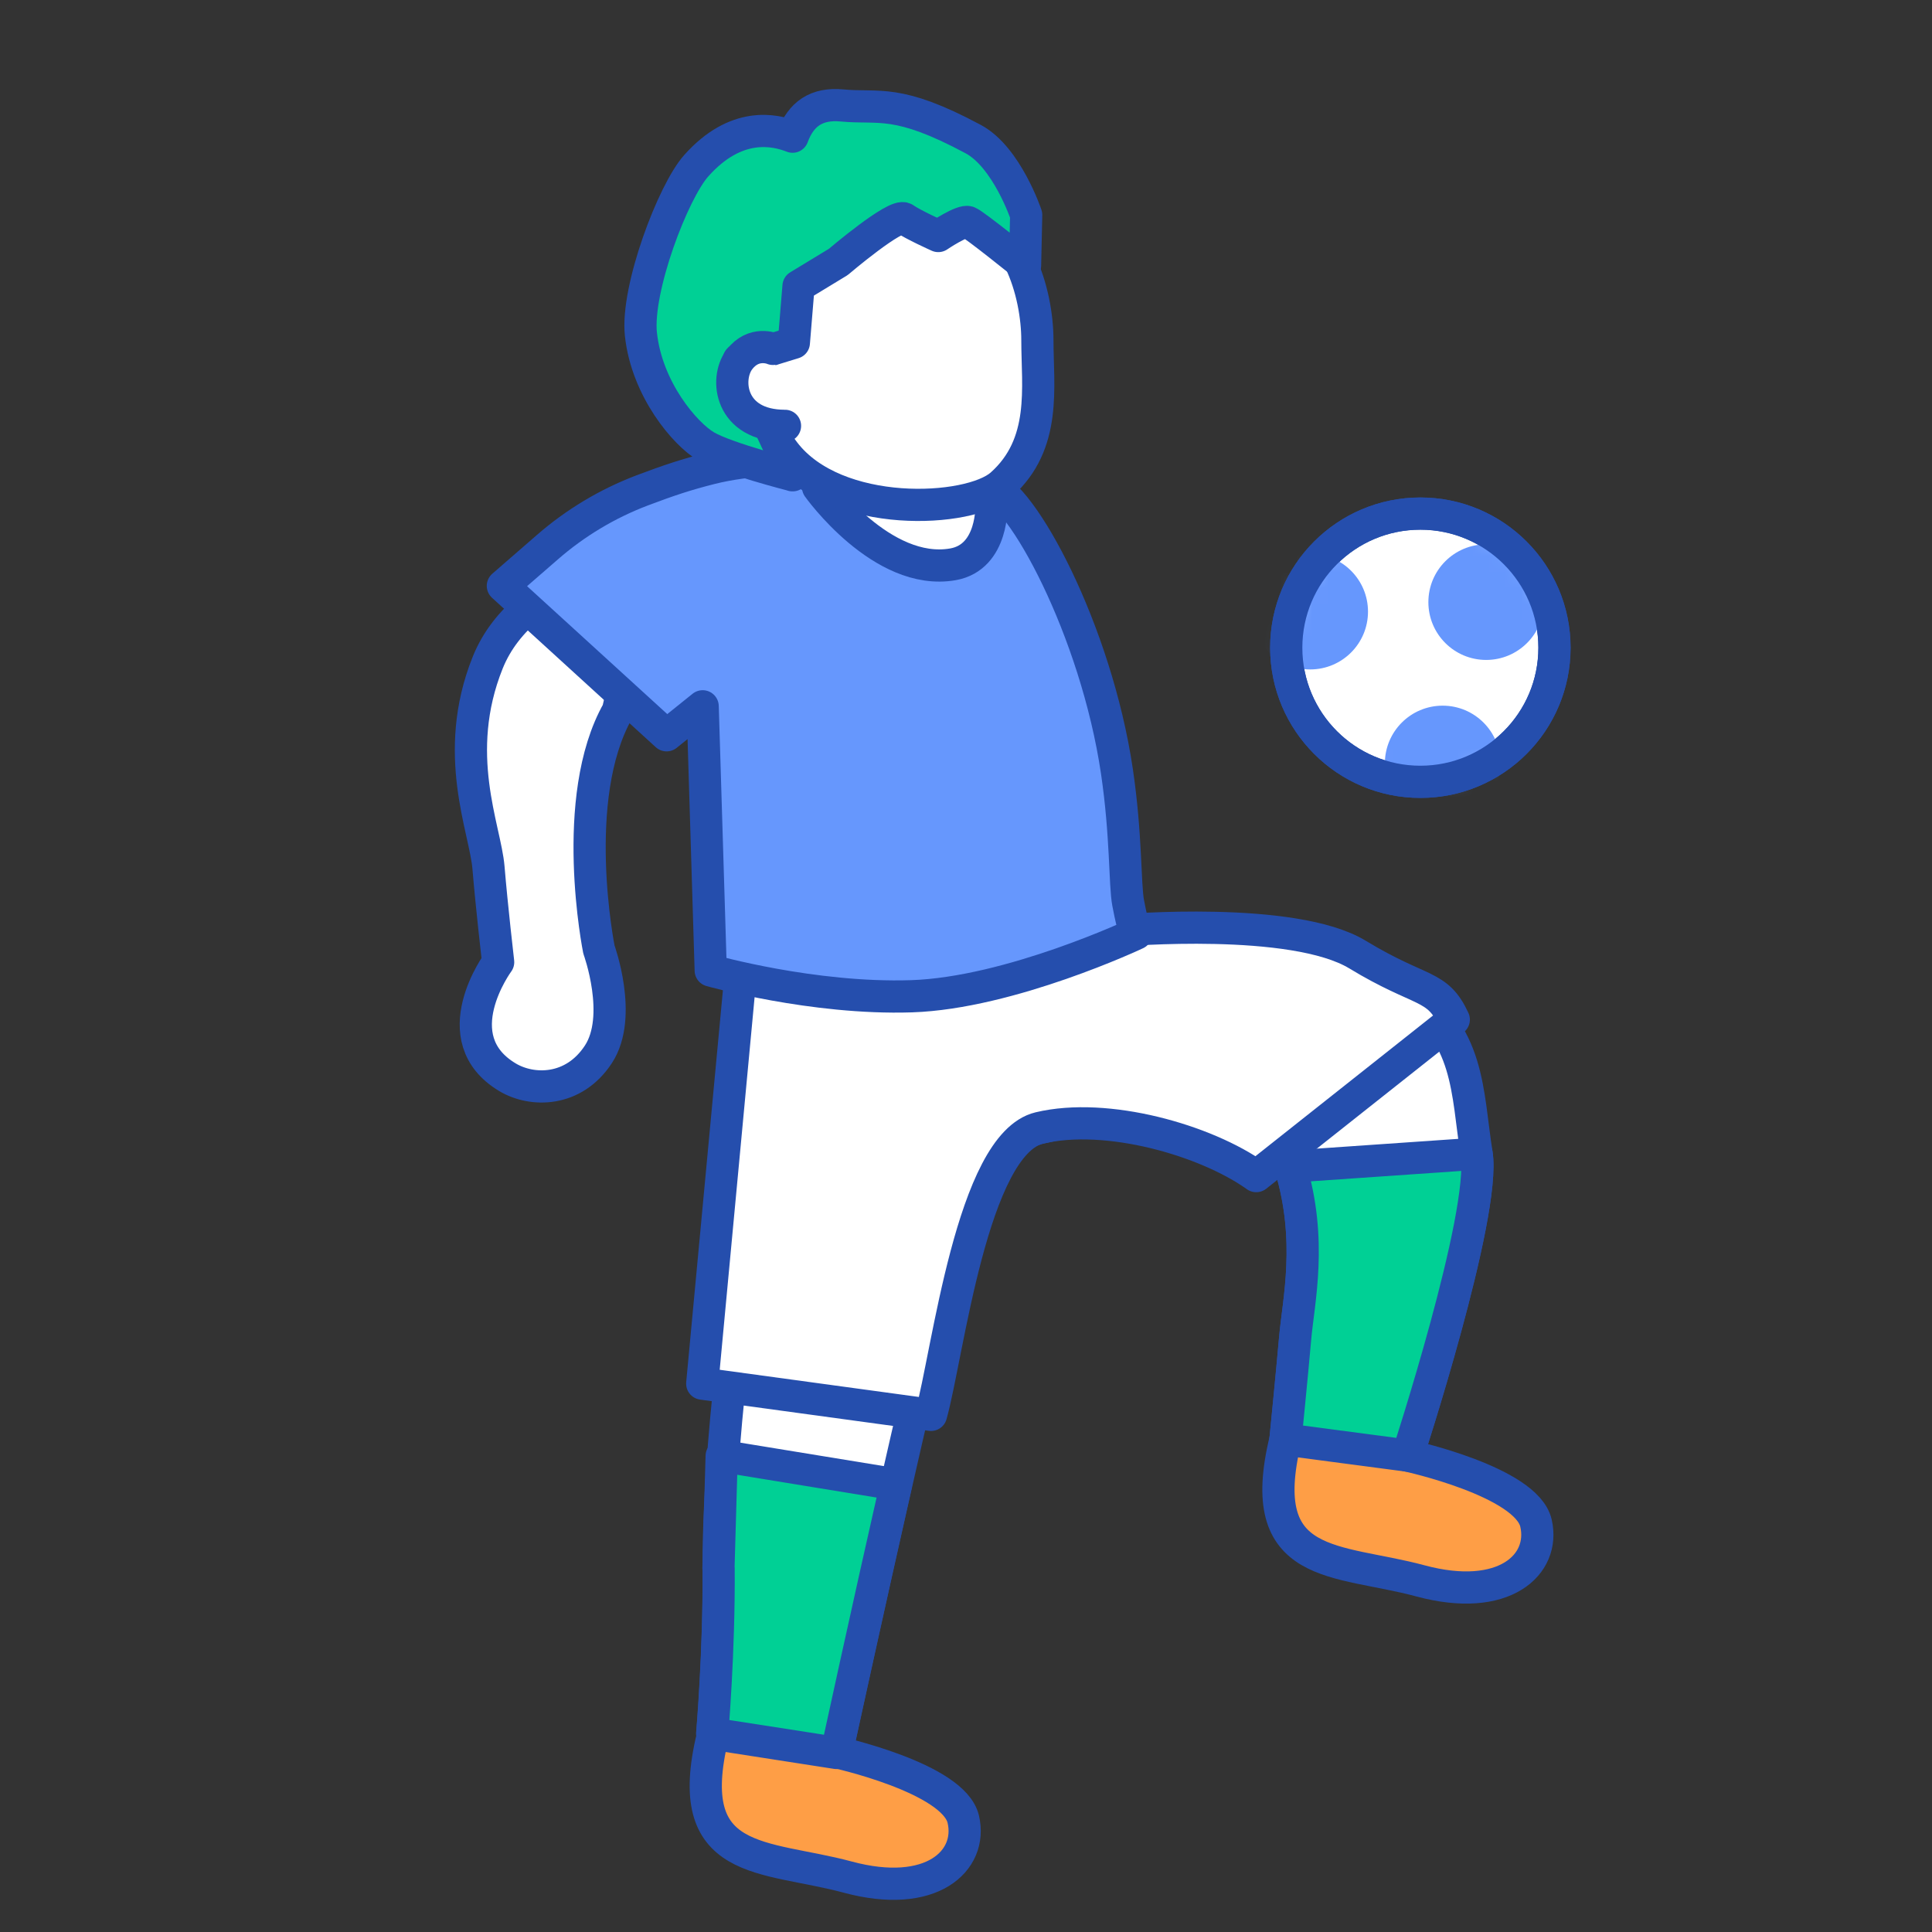 <svg width="120" height="120" viewBox="0 0 120 120" fill="none" xmlns="http://www.w3.org/2000/svg">
<rect x="0" y="0" width="120" height="120" fill="#333333" stroke="none"/>
<g clip-path="url(#clip0_19443_73594)">
<path d="M45.932 61.48L45.332 85.93C45.332 85.93 44.602 92.21 44.642 97.4C44.682 102.59 44.242 107.67 44.242 107.67L51.962 108.87C51.962 108.87 56.612 87.53 57.702 83.64C58.792 79.75 60.392 71.06 64.582 70.06C68.772 69.06 78.742 67.87 80.142 72.45C81.542 77.03 80.642 80.83 80.442 83.12C80.242 85.41 79.842 89.4 79.842 89.4L87.422 90.4C87.422 90.4 92.312 75.44 91.712 71.65C91.112 67.86 91.312 64.12 87.322 61.7C83.332 59.28 69.672 57.79 69.672 57.79" fill="white"/>
<path d="M45.932 61.48L45.332 85.93C45.332 85.93 44.602 92.21 44.642 97.4C44.682 102.59 44.242 107.67 44.242 107.67L51.962 108.87C51.962 108.87 56.612 87.53 57.702 83.64C58.792 79.75 60.392 71.06 64.582 70.06C68.772 69.06 78.742 67.87 80.142 72.45C81.542 77.03 80.642 80.83 80.442 83.12C80.242 85.41 79.842 89.4 79.842 89.4L87.422 90.4C87.422 90.4 92.312 75.44 91.712 71.65C91.112 67.86 91.312 64.12 87.322 61.7C83.332 59.28 69.672 57.79 69.672 57.79" stroke="#254EAD" stroke-width="2" stroke-linecap="round" stroke-linejoin="round"/>
<path d="M69.657 57.79C69.657 57.79 80.327 56.87 84.317 59.29C88.307 61.71 89.257 61.09 90.297 63.33L78.027 73.05C74.887 70.81 68.747 69.06 64.557 70.06C60.367 71.06 58.867 84.17 57.827 87.88L43.617 85.94L45.907 61.49" fill="white"/>
<path d="M69.657 57.79C69.657 57.79 80.327 56.87 84.317 59.29C88.307 61.71 89.257 61.09 90.297 63.33L78.027 73.05C74.887 70.81 68.747 69.06 64.557 70.06C60.367 71.06 58.867 84.17 57.827 87.88L43.617 85.94L45.907 61.49" stroke="#254EAD" stroke-width="2" stroke-linecap="round" stroke-linejoin="round"/>
<path d="M40.641 34.45C40.641 34.45 32.561 35.5 30.291 41.16C28.021 46.82 30.141 51.47 30.341 53.89C30.541 56.31 30.941 59.76 30.941 59.76C30.941 59.76 27.461 64.48 31.521 66.91C33.041 67.82 35.631 67.84 37.171 65.48C38.711 63.12 37.201 58.98 37.201 58.98C37.201 58.98 35.301 49.58 38.381 44.15L40.641 34.44V34.45Z" fill="white" stroke="#254EAD" stroke-width="2" stroke-linecap="round" stroke-linejoin="round"/>
<path d="M61.394 30.16C63.434 30.58 68.074 39.14 69.374 47.91C69.964 51.9 69.854 54.95 70.074 56.09C70.424 57.94 70.574 57.99 70.574 57.99C70.574 57.99 62.754 61.68 56.614 61.88C50.474 62.08 44.144 60.28 44.144 60.28L43.644 43.87L41.404 45.67L31.234 36.39L33.984 34C35.724 32.48 37.724 31.28 39.884 30.46C41.604 29.81 42.644 29.47 44.144 29.09C48.924 27.9 54.874 28.82 61.404 30.15L61.394 30.16Z" fill="#6697FD" stroke="#254EAD" stroke-width="2" stroke-linecap="round" stroke-linejoin="round"/>
<path d="M87.422 90.41C87.422 90.41 94.802 92.01 95.402 94.6C96.002 97.19 93.412 99.59 88.222 98.19C83.032 96.79 77.852 97.59 79.842 89.41" fill="#FE9E46"/>
<path d="M87.422 90.41C87.422 90.41 94.802 92.01 95.402 94.6C96.002 97.19 93.412 99.59 88.222 98.19C83.032 96.79 77.852 97.59 79.842 89.41" stroke="#254EAD" stroke-width="2" stroke-linecap="round" stroke-linejoin="round"/>
<path d="M51.852 108.81C51.852 108.81 59.232 110.41 59.832 113C60.432 115.59 57.842 117.99 52.652 116.59C47.462 115.19 42.282 115.99 44.272 107.81" fill="#FE9E46"/>
<path d="M51.852 108.81C51.852 108.81 59.232 110.41 59.832 113C60.432 115.59 57.842 117.99 52.652 116.59C47.462 115.19 42.282 115.99 44.272 107.81" stroke="#254EAD" stroke-width="2" stroke-linecap="round" stroke-linejoin="round"/>
<path d="M88.221 48.56C92.821 48.56 96.551 44.831 96.551 40.23C96.551 35.63 92.821 31.9 88.221 31.9C83.62 31.9 79.891 35.63 79.891 40.23C79.891 44.831 83.62 48.56 88.221 48.56Z" fill="white" stroke="#254EAD" stroke-width="2" stroke-linecap="round" stroke-linejoin="round"/>
<path d="M50.812 30.26C50.812 30.26 54.773 35.83 59.193 35.05C61.733 34.6 61.583 31.31 61.583 31.31" fill="white"/>
<path d="M50.812 30.26C50.812 30.26 54.773 35.83 59.193 35.05C61.733 34.6 61.583 31.31 61.583 31.31" stroke="#254EAD" stroke-width="2" stroke-linecap="round" stroke-linejoin="round"/>
<path d="M43.484 16.13C43.484 16.13 45.524 23.91 48.724 28.09C51.924 32.27 60.224 31.85 62.194 30.1C65.034 27.57 64.434 24.04 64.434 21.14C64.434 18.24 63.184 13.61 59.394 12.81C55.604 12.01 44.484 12.59 43.484 16.13Z" fill="white" stroke="#254EAD" stroke-width="2" stroke-linecap="round" stroke-linejoin="round"/>
<path d="M49.238 29.52C49.238 29.52 45.128 28.47 43.848 27.72C42.568 26.97 40.178 24.2 39.808 20.76C39.508 17.96 41.798 11.91 43.248 10.29C45.718 7.52 48.108 8.05 49.228 8.49C49.748 7.07 50.728 6.4 52.298 6.55C54.628 6.77 55.708 6.1 60.448 8.64C62.538 9.76 63.738 13.35 63.738 13.35L63.668 16.49C63.668 16.49 60.528 13.95 60.148 13.8C59.768 13.65 58.278 14.66 58.278 14.66C58.278 14.66 56.698 13.95 56.178 13.58C55.658 13.21 52.068 16.27 52.068 16.27L49.598 17.77L49.308 21.29L45.888 22.34L49.218 29.52H49.238Z" fill="#00D095" stroke="#254EAD" stroke-width="2" stroke-linecap="round" stroke-linejoin="round"/>
<path d="M48.758 26.45C45.318 26.45 45.018 23.53 45.918 22.34C46.818 21.15 48.008 21.67 48.008 21.67" fill="white"/>
<path d="M48.758 26.45C45.318 26.45 45.018 23.53 45.918 22.34C46.818 21.15 48.008 21.67 48.008 21.67" stroke="#254EAD" stroke-width="2" stroke-linecap="round" stroke-linejoin="round"/>
<path d="M91.714 71.66C92.314 75.45 87.424 90.41 87.424 90.41L79.844 89.41C79.844 89.41 80.244 85.42 80.444 83.13C80.644 80.84 81.544 77.05 80.144 72.46L91.714 71.66Z" fill="#00D095" stroke="#254EAD" stroke-width="2" stroke-linecap="round" stroke-linejoin="round"/>
<path d="M44.634 97.41C44.674 102.6 44.234 107.68 44.234 107.68L51.954 108.88C51.954 108.88 53.964 99.63 55.654 92.2L44.824 90.43L44.624 97.41H44.634Z" fill="#00D095" stroke="#254EAD" stroke-width="2" stroke-linecap="round" stroke-linejoin="round"/>
<mask id="mask0_19443_73594" style="mask-type:luminance" maskUnits="userSpaceOnUse" x="79" y="31" width="18" height="18">
<path d="M88.221 48.56C92.821 48.56 96.551 44.831 96.551 40.23C96.551 35.63 92.821 31.9 88.221 31.9C83.62 31.9 79.891 35.63 79.891 40.23C79.891 44.831 83.62 48.56 88.221 48.56Z" fill="white"/>
</mask>
<g mask="url(#mask0_19443_73594)">
<path d="M81.379 41.58C83.362 41.58 84.969 39.973 84.969 37.99C84.969 36.007 83.362 34.4 81.379 34.4C79.396 34.4 77.789 36.007 77.789 37.99C77.789 39.973 79.396 41.58 81.379 41.58Z" fill="#6697FD"/>
<path d="M92.309 40.99C94.291 40.99 95.899 39.383 95.899 37.4C95.899 35.417 94.291 33.81 92.309 33.81C90.326 33.81 88.719 35.417 88.719 37.4C88.719 39.383 90.326 40.99 92.309 40.99Z" fill="#6697FD"/>
<path d="M89.606 51.01C91.588 51.01 93.196 49.403 93.196 47.42C93.196 45.437 91.588 43.83 89.606 43.83C87.623 43.83 86.016 45.437 86.016 47.42C86.016 49.403 87.623 51.01 89.606 51.01Z" fill="#6697FD"/>
</g>
<path d="M88.221 48.56C92.821 48.56 96.551 44.831 96.551 40.23C96.551 35.63 92.821 31.9 88.221 31.9C83.62 31.9 79.891 35.63 79.891 40.23C79.891 44.831 83.62 48.56 88.221 48.56Z" stroke="#254EAD" stroke-width="2" stroke-linecap="round" stroke-linejoin="round"/>
</g>
<defs>
<clipPath id="clip0_19443_73594">
<rect width="120" height="120" fill="white"/>
</clipPath>
</defs>
</svg>
